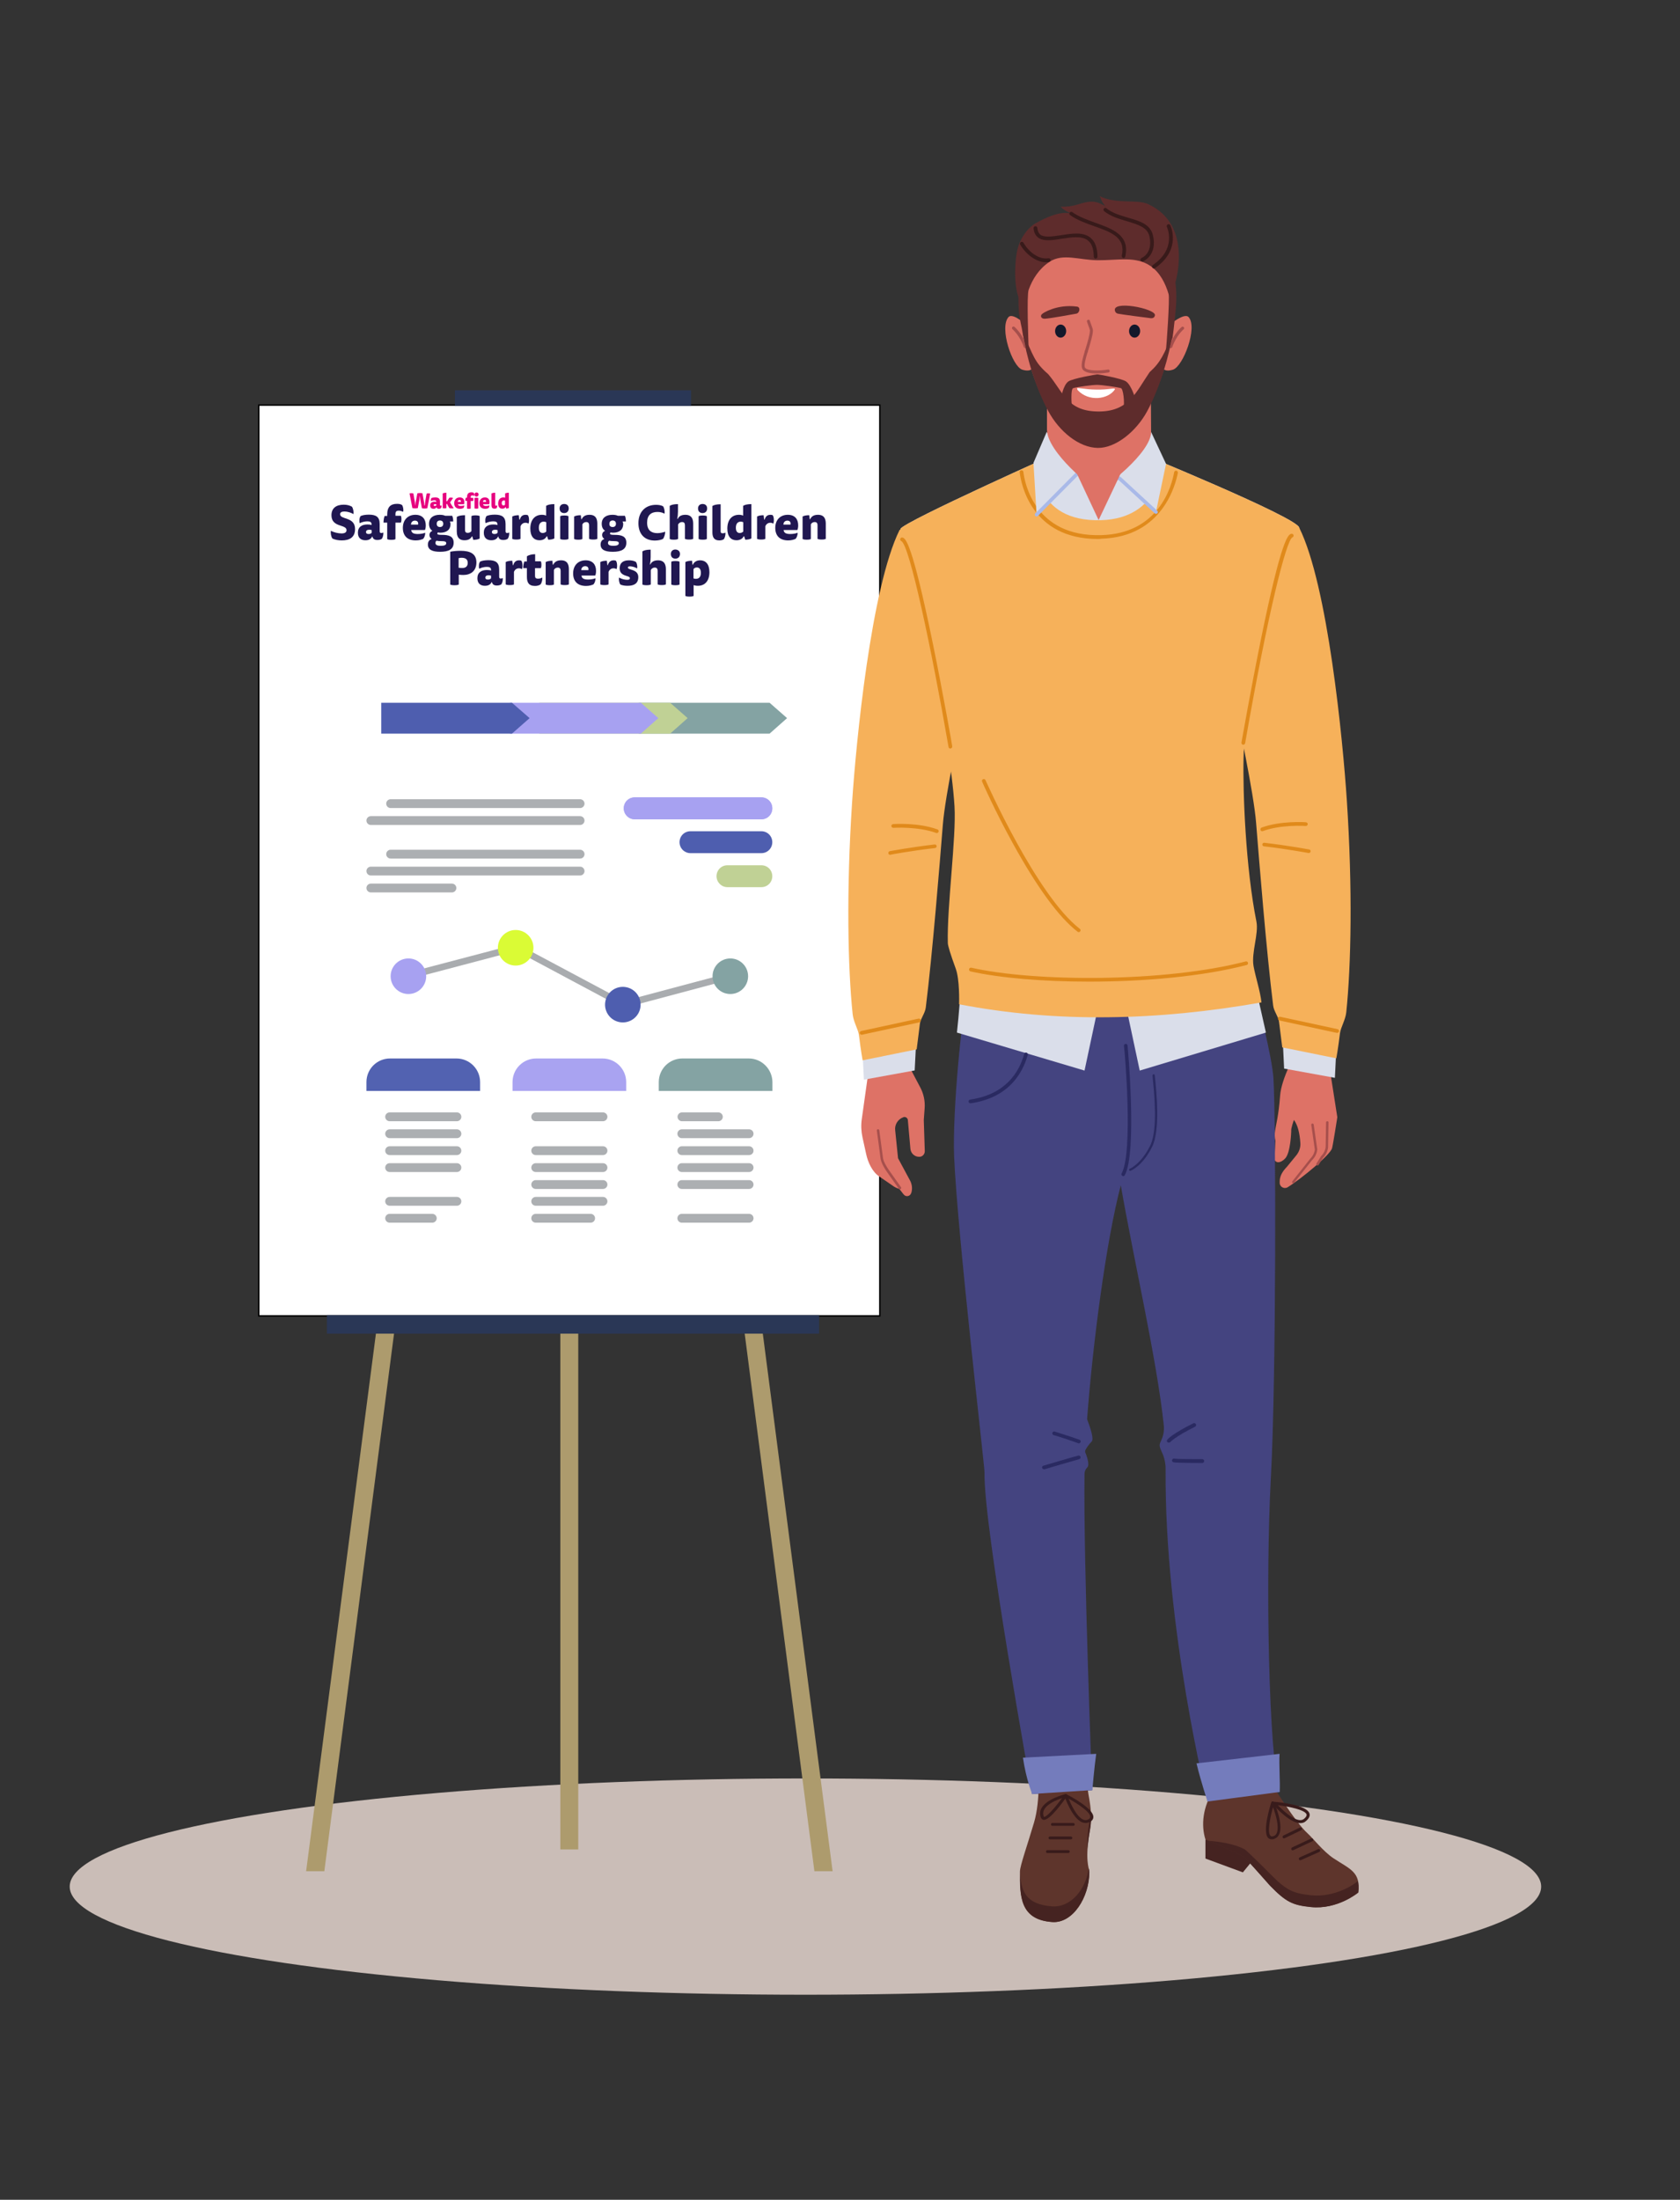 <?xml version="1.0" encoding="utf-8"?>
<!-- Generator: Adobe Illustrator 25.4.0, SVG Export Plug-In . SVG Version: 6.00 Build 0)  -->
<svg version="1.1" id="Layer_1" xmlns="http://www.w3.org/2000/svg" xmlns:xlink="http://www.w3.org/1999/xlink" x="0px" y="0px"
	 viewBox="0 0 1181 1546" style="enable-background:new 0 0 1181 1546;" xml:space="preserve">
<rect x="0" y="0" width="1181" height="1546" fill="#333333" stroke="none"/>
<style type="text/css">
	.st0{opacity:0.74;fill:#FFEEE6;}
	.st1{fill:#FFFFFF;stroke:#000000;stroke-miterlimit:10;}
	.st2{fill:#84A3A3;}
	.st3{fill:#C0D195;}
	.st4{fill:#A7A1F1;}
	.st5{fill:#4E5EAF;}
	.st6{opacity:0.37;fill:#171E26;}
	.st7{fill:#DAFB35;}
	.st8{opacity:0.97;fill:#4E5EAF;}
	.st9{opacity:0.37;}
	.st10{opacity:0.97;fill:#171E26;}
	.st11{opacity:0.97;fill:#A7A1F1;}
	.st12{fill:#E6007E;}
	.st13{fill:#201751;}
	.st14{fill:#AD9B6D;}
	.st15{fill:#2A3756;}
	.st16{fill:#DE7266;}
	.st17{fill:#A64F4C;}
	.st18{fill:#444480;}
	.st19{fill:#452321;}
	.st20{fill:#5E352C;}
	.st21{fill:#747CBC;}
	.st22{fill:#DADEEA;}
	.st23{fill:#F6B15A;}
	.st24{fill:#E08A1B;}
	.st25{fill:#A9B9E8;}
	.st26{fill:#381B1B;}
	.st27{fill:#5E2C2C;}
	.st28{fill:#FFFFFF;}
	.st29{fill:#13182B;}
	.st30{fill:#381A1A;}
	.st31{fill:#2A2A61;}
</style>
<ellipse class="st0" cx="566.2" cy="1325.9" rx="517.2" ry="76"/>
<g>
	<g>
		<rect x="181.9" y="284.7" class="st1" width="436.6" height="640.1"/>
		<g>
			<g>
				<polygon class="st2" points="541,515.6 449,515.6 449,493.9 541,493.9 553.3,504.7 				"/>
				<polygon class="st3" points="471.1,515.6 379.1,515.6 379.1,493.9 471.1,493.9 483.4,504.7 				"/>
				<polygon class="st4" points="450.5,515.6 358.5,515.6 358.5,493.9 450.5,493.9 462.8,504.7 				"/>
				<polygon class="st5" points="359.9,515.6 268,515.6 268,493.9 359.9,493.9 372.3,504.7 				"/>
			</g>
			<g>
				<polygon class="st6" points="438.1,708.5 362.9,668.3 287.5,688.2 286.3,683.7 363.5,663.4 438.7,703.5 513,683.7 514.2,688.2 
									"/>
				<circle class="st4" cx="287.1" cy="686.1" r="12.5"/>
				<circle class="st7" cx="362.5" cy="666.1" r="12.5"/>
				
					<ellipse transform="matrix(0.16 -0.987 0.987 0.16 -329.265 1025.378)" class="st5" cx="438" cy="706.2" rx="12.5" ry="12.5"/>
				<circle class="st2" cx="513.4" cy="686.1" r="12.5"/>
			</g>
			<g>
				<g>
					<path class="st8" d="M320.9,743.9h-46.7c-9.2,0-16.6,7.4-16.6,16.6v6.2h79.9v-6.2C337.5,751.4,330.1,743.9,320.9,743.9z"/>
					<g class="st9">
						<path class="st10" d="M321.2,788h-47.3c-1.7,0-3.1-1.4-3.1-3.1l0,0c0-1.7,1.4-3.1,3.1-3.1h47.3c1.7,0,3.1,1.4,3.1,3.1l0,0
							C324.3,786.6,322.9,788,321.2,788z"/>
						<path class="st10" d="M321.2,799.9h-47.3c-1.7,0-3.1-1.4-3.1-3.1l0,0c0-1.7,1.4-3.1,3.1-3.1h47.3c1.7,0,3.1,1.4,3.1,3.1l0,0
							C324.3,798.5,322.9,799.9,321.2,799.9z"/>
						<path class="st10" d="M321.2,811.8h-47.3c-1.7,0-3.1-1.4-3.1-3.1l0,0c0-1.7,1.4-3.1,3.1-3.1h47.3c1.7,0,3.1,1.4,3.1,3.1l0,0
							C324.3,810.4,322.9,811.8,321.2,811.8z"/>
						<path class="st10" d="M321.2,823.7h-47.3c-1.7,0-3.1-1.4-3.1-3.1l0,0c0-1.7,1.4-3.1,3.1-3.1h47.3c1.7,0,3.1,1.4,3.1,3.1l0,0
							C324.3,822.3,322.9,823.7,321.2,823.7z"/>
						<path class="st10" d="M321.2,847.4h-47.3c-1.7,0-3.1-1.4-3.1-3.1l0,0c0-1.7,1.4-3.1,3.1-3.1h47.3c1.7,0,3.1,1.4,3.1,3.1l0,0
							C324.3,846,322.9,847.4,321.2,847.4z"/>
						<path class="st10" d="M303.9,859.3h-30c-1.7,0-3.1-1.4-3.1-3.1l0,0c0-1.7,1.4-3.1,3.1-3.1h30c1.7,0,3.1,1.4,3.1,3.1l0,0
							C307,857.9,305.6,859.3,303.9,859.3z"/>
					</g>
				</g>
				<g>
					<path class="st11" d="M423.6,743.9h-46.7c-9.2,0-16.6,7.4-16.6,16.6v6.2h79.9v-6.2C440.2,751.4,432.8,743.9,423.6,743.9z"/>
					<g class="st9">
						<path class="st10" d="M423.9,788h-47.3c-1.7,0-3.1-1.4-3.1-3.1l0,0c0-1.7,1.4-3.1,3.1-3.1h47.3c1.7,0,3.1,1.4,3.1,3.1l0,0
							C427,786.6,425.6,788,423.9,788z"/>
						<path class="st10" d="M423.9,811.8h-47.3c-1.7,0-3.1-1.4-3.1-3.1l0,0c0-1.7,1.4-3.1,3.1-3.1h47.3c1.7,0,3.1,1.4,3.1,3.1l0,0
							C427,810.4,425.6,811.8,423.9,811.8z"/>
						<path class="st10" d="M423.9,823.7h-47.3c-1.7,0-3.1-1.4-3.1-3.1l0,0c0-1.7,1.4-3.1,3.1-3.1h47.3c1.7,0,3.1,1.4,3.1,3.1l0,0
							C427,822.3,425.6,823.7,423.9,823.7z"/>
						<path class="st10" d="M423.9,835.6h-47.3c-1.7,0-3.1-1.4-3.1-3.1l0,0c0-1.7,1.4-3.1,3.1-3.1h47.3c1.7,0,3.1,1.4,3.1,3.1l0,0
							C427,834.2,425.6,835.6,423.9,835.6z"/>
						<path class="st10" d="M423.9,847.4h-47.3c-1.7,0-3.1-1.4-3.1-3.1l0,0c0-1.7,1.4-3.1,3.1-3.1h47.3c1.7,0,3.1,1.4,3.1,3.1l0,0
							C427,846,425.6,847.4,423.9,847.4z"/>
						<path class="st10" d="M415.2,859.3h-38.6c-1.7,0-3.1-1.4-3.1-3.1l0,0c0-1.7,1.4-3.1,3.1-3.1h38.6c1.7,0,3.1,1.4,3.1,3.1l0,0
							C418.3,857.9,417,859.3,415.2,859.3z"/>
					</g>
				</g>
				<g>
					<path class="st2" d="M526.4,743.9h-46.7c-9.2,0-16.6,7.4-16.6,16.6v6.2h79.9v-6.2C542.9,751.4,535.5,743.9,526.4,743.9z"/>
					<g class="st9">
						<path class="st10" d="M505,788h-25.6c-1.7,0-3.1-1.4-3.1-3.1l0,0c0-1.7,1.4-3.1,3.1-3.1H505c1.7,0,3.1,1.4,3.1,3.1l0,0
							C508.1,786.6,506.7,788,505,788z"/>
						<path class="st10" d="M526.6,799.9h-47.3c-1.7,0-3.1-1.4-3.1-3.1l0,0c0-1.7,1.4-3.1,3.1-3.1h47.3c1.7,0,3.1,1.4,3.1,3.1l0,0
							C529.7,798.5,528.3,799.9,526.6,799.9z"/>
						<path class="st10" d="M526.6,811.8h-47.3c-1.7,0-3.1-1.4-3.1-3.1l0,0c0-1.7,1.4-3.1,3.1-3.1h47.3c1.7,0,3.1,1.4,3.1,3.1l0,0
							C529.7,810.4,528.3,811.8,526.6,811.8z"/>
						<path class="st10" d="M526.6,823.7h-47.3c-1.7,0-3.1-1.4-3.1-3.1l0,0c0-1.7,1.4-3.1,3.1-3.1h47.3c1.7,0,3.1,1.4,3.1,3.1l0,0
							C529.7,822.3,528.3,823.7,526.6,823.7z"/>
						<path class="st10" d="M526.6,835.6h-47.3c-1.7,0-3.1-1.4-3.1-3.1l0,0c0-1.7,1.4-3.1,3.1-3.1h47.3c1.7,0,3.1,1.4,3.1,3.1l0,0
							C529.7,834.2,528.3,835.6,526.6,835.6z"/>
						<path class="st10" d="M526.6,859.3h-47.3c-1.7,0-3.1-1.4-3.1-3.1l0,0c0-1.7,1.4-3.1,3.1-3.1h47.3c1.7,0,3.1,1.4,3.1,3.1l0,0
							C529.7,857.9,528.3,859.3,526.6,859.3z"/>
					</g>
				</g>
			</g>
			<g>
				<g>
					<path class="st4" d="M446.2,575.8h89c4.3,0,7.7-3.4,7.7-7.7l0,0c0-4.3-3.4-7.7-7.7-7.7h-89c-4.3,0-7.7,3.4-7.7,7.7l0,0
						C438.5,572.3,441.9,575.8,446.2,575.8z"/>
					<path class="st4" d="M446.2,575.8h89c4.3,0,7.7-3.4,7.7-7.7l0,0c0-4.3-3.4-7.7-7.7-7.7h-89c-4.3,0-7.7,3.4-7.7,7.7l0,0
						C438.5,572.3,441.9,575.8,446.2,575.8z"/>
					<path class="st5" d="M485.4,599.6h49.8c4.3,0,7.7-3.4,7.7-7.7l0,0c0-4.3-3.4-7.7-7.7-7.7h-49.8c-4.3,0-7.7,3.4-7.7,7.7l0,0
						C477.7,596.2,481.2,599.6,485.4,599.6z"/>
					<path class="st3" d="M511.4,623.5h23.8c4.3,0,7.7-3.4,7.7-7.7l0,0c0-4.3-3.4-7.7-7.7-7.7h-23.8c-4.3,0-7.7,3.4-7.7,7.7l0,0
						C503.7,620,507.1,623.5,511.4,623.5z"/>
				</g>
				<g class="st9">
					<path class="st10" d="M407.8,567.9H274.6c-1.7,0-3.1-1.4-3.1-3.1l0,0c0-1.7,1.4-3.1,3.1-3.1h133.2c1.7,0,3.1,1.4,3.1,3.1l0,0
						C410.9,566.5,409.5,567.9,407.8,567.9z"/>
					<path class="st10" d="M407.8,579.8H260.7c-1.7,0-3.1-1.4-3.1-3.1l0,0c0-1.7,1.4-3.1,3.1-3.1h147.1c1.7,0,3.1,1.4,3.1,3.1l0,0
						C410.9,578.4,409.5,579.8,407.8,579.8z"/>
					<path class="st10" d="M407.8,603.4H274.6c-1.7,0-3.1-1.4-3.1-3.1l0,0c0-1.7,1.4-3.1,3.1-3.1h133.2c1.7,0,3.1,1.4,3.1,3.1l0,0
						C410.9,602,409.5,603.4,407.8,603.4z"/>
					<path class="st10" d="M407.8,615.3H260.7c-1.7,0-3.1-1.4-3.1-3.1l0,0c0-1.7,1.4-3.1,3.1-3.1h147.1c1.7,0,3.1,1.4,3.1,3.1l0,0
						C410.9,613.9,409.5,615.3,407.8,615.3z"/>
					<path class="st10" d="M317.7,627.2h-57c-1.7,0-3.1-1.4-3.1-3.1l0,0c0-1.7,1.4-3.1,3.1-3.1h57c1.7,0,3.1,1.4,3.1,3.1l0,0
						C320.8,625.8,319.4,627.2,317.7,627.2z"/>
				</g>
			</g>
			<g>
				<g>
					<g>
						<g>
							<g>
								<path class="st12" d="M298.6,355.4c0.1-1.1,0.2-2,0.3-2.7l1-5.8c0.3-0.1,0.7-0.2,1.3-0.2c0.6,0,1,0.1,1.2,0.2l-2,10.3
									c-0.4,0.1-1.1,0.2-1.9,0.2c-0.8,0-1.5-0.1-1.9-0.2l-1.1-5.9c-0.1-0.7-0.2-1.7-0.3-2.7h-0.1c-0.1,0.9-0.2,2.1-0.3,2.7
									l-1.1,5.8c-0.4,0.1-1.1,0.2-1.9,0.2c-0.8,0-1.5-0.1-1.9-0.2l-2-10.3c0.2-0.1,0.6-0.2,1.3-0.2c0.7,0,1.1,0.1,1.4,0.2l1,5.7
									c0.1,0.7,0.2,1.7,0.3,2.7h0.1c0.1-1,0.1-2,0.3-2.7l1.1-5.8c0.4-0.1,1-0.2,1.8-0.2s1.5,0.1,1.8,0.2l1,5.7
									c0.1,0.8,0.3,1.7,0.3,2.8H298.6z"/>
								<path class="st12" d="M306.8,356.5c-0.3,0.6-0.9,1.1-2,1.1c-1.3,0-2.4-0.6-2.4-2.4c0-1.8,1.3-2.6,3-2.6c0.5,0,0.9,0,1.3,0.2
									v-0.2c0-0.7-0.5-1-1.3-1c-0.8,0-1.7,0.2-2.4,0.6c-0.2-0.6-0.1-1.7,0.3-2.2c0.5-0.2,1.5-0.4,2.6-0.4c2.3,0,3.4,0.7,3.4,3v2.3
									c0,0.4,0.2,0.5,0.5,0.5c0.2,0,0.4-0.1,0.6-0.2c0.1,0.7-0.1,1.6-0.5,2c-0.3,0.2-0.8,0.4-1.4,0.4c-0.9,0-1.4-0.4-1.6-1.1
									H306.8z M306.7,354.4c-0.2-0.1-0.5-0.1-0.8-0.1c-0.7,0-1,0.2-1,0.7c0,0.5,0.3,0.6,0.8,0.6c0.4,0,0.7-0.1,1-0.4V354.4z"/>
								<path class="st12" d="M313.8,352.3h0.5l1.5-2.4c0.2-0.1,0.7-0.2,1.1-0.2c0.7,0,1.3,0.1,1.6,0.3l-2.1,3.1
									c0.7,1.3,1.5,2.7,2.5,4c-0.2,0.2-0.8,0.2-1.4,0.2c-0.7,0-1.4-0.1-1.6-0.2c-0.6-0.9-1.1-1.8-1.6-2.9h-0.5v2.9
									c-0.2,0.1-0.6,0.2-1.3,0.2c-0.7,0-1.1-0.1-1.3-0.2v-10.3c0.6-0.3,1.4-0.5,2.6-0.5V352.3z"/>
								<path class="st12" d="M321.9,354.4c0.1,0.8,0.7,1.2,2.1,1.2c1,0,1.8-0.2,2.3-0.4c0.1,0.6-0.2,1.5-0.6,1.9
									c-0.5,0.2-1.3,0.5-2.3,0.5c-2.7,0-4.1-1.5-4.1-3.9c0-2.5,1.5-4.1,3.9-4.1c2.2,0,3.2,1.3,3.2,3.3c0,0.6-0.1,1.1-0.2,1.5
									H321.9z M324,352.7c0.1-0.7-0.1-1.3-1-1.3c-0.7,0-1.2,0.5-1.2,1.3H324z"/>
								<path class="st12" d="M339.6,354.4c0.1,0.8,0.7,1.2,2.1,1.2c1,0,1.8-0.2,2.3-0.4c0.1,0.6-0.2,1.5-0.6,1.9
									c-0.5,0.2-1.3,0.5-2.3,0.5c-2.7,0-4.1-1.5-4.1-3.9c0-2.5,1.5-4.1,3.9-4.1c2.2,0,3.2,1.3,3.2,3.3c0,0.6-0.1,1.1-0.2,1.5
									H339.6z M341.7,352.7c0.1-0.7-0.1-1.3-1-1.3c-0.7,0-1.2,0.5-1.2,1.3H341.7z"/>
								<path class="st12" d="M349,357.2c-0.4,0.2-0.8,0.3-1.4,0.3c-1.7,0-2.1-1.1-2.1-2.5v-8.2c0.6-0.3,1.4-0.5,2.6-0.5v8.4
									c0,0.5,0.2,0.7,0.6,0.7c0.3,0,0.6-0.1,0.8-0.2C349.6,355.8,349.4,356.8,349,357.2z"/>
								<path class="st12" d="M355.1,346.8c0.6-0.3,1.4-0.5,2.6-0.5V357c-0.5,0.3-1.2,0.4-1.9,0.4l-0.3-1.1h-0.1
									c-0.3,0.7-1,1.2-2.3,1.2c-1.7,0-2.9-1.1-2.9-3.6c0-2.7,1.4-4.3,3.6-4.3c0.5,0,1,0.1,1.3,0.2V346.8z M355.1,351.9
									c-0.2-0.1-0.5-0.2-0.8-0.2c-1.1,0-1.6,0.8-1.6,1.9c0,1.1,0.5,1.6,1.2,1.6c0.5,0,0.8-0.2,1.1-0.4V351.9z"/>
							</g>
							<g>
								<path class="st12" d="M332.6,349.9c0.1,0.2,0.2,0.5,0.2,1.1c0,0.6-0.1,0.9-0.2,1.1h-1.7v5.3c-0.2,0.1-0.6,0.2-1.3,0.2
									c-0.7,0-1.1-0.1-1.3-0.2V352h-1.2c0-0.7,0.1-1.6,0.4-2.2h0.8v-0.4c0-2.5,1.2-3.4,3.1-3.4c0.7,0,1.1,0.1,1.6,0.3
									c0.4,0.5,0.5,1.6,0.4,2.2c-0.5-0.2-0.9-0.3-1.4-0.3c-0.8,0-1.1,0.3-1.1,1.1v0.6H332.6z"/>
								<path class="st12" d="M336.4,347.5c0,0.9-0.6,1.5-1.4,1.5c-0.9,0-1.4-0.5-1.4-1.5c0-0.9,0.6-1.4,1.4-1.4
									C335.8,346.1,336.4,346.6,336.4,347.5z M333.6,350c0.2-0.1,0.6-0.2,1.3-0.2c0.7,0,1.1,0.1,1.3,0.2v7.3
									c-0.2,0.1-0.6,0.2-1.3,0.2c-0.7,0-1.1-0.1-1.3-0.2V350z"/>
							</g>
						</g>
					</g>
				</g>
				<g>
					<path class="st13" d="M240.1,374.9c2.5,0,3.5-0.9,3.5-2.3c0-4.3-10.6-1.7-10.6-10.5c0-4.9,3.3-7.4,8.6-7.4
						c2.4,0,4.2,0.5,5.8,1.4c0.9,1.3,1.3,3.6,1.1,5.2c-1.8-1-4-1.8-6.4-1.8c-2.1,0-3,0.7-3,1.9c0,4,10.5,1.6,10.5,10.4
						c0,6-4.1,8-9.3,8c-2.3,0-4.7-0.4-6.6-1.3c-1-1.4-1.4-3.9-1.1-5.5C234.4,374.1,237.7,374.9,240.1,374.9z"/>
					<path class="st13" d="M261.5,377.3c-0.7,1.4-2.1,2.4-4.6,2.4c-2.9,0-5.3-1.4-5.3-5.3c0-4.1,2.8-5.8,6.7-5.8
						c1.1,0,2.1,0.1,2.9,0.4v-0.4c0-1.7-1-2.2-3-2.2c-1.8,0-3.8,0.5-5.3,1.3c-0.5-1.4-0.3-3.8,0.6-5c1.2-0.6,3.3-1,5.8-1
						c5.1,0,7.6,1.6,7.6,6.6v5.1c0,1,0.5,1.2,1.2,1.2c0.4,0,0.9-0.1,1.3-0.4c0.3,1.5-0.3,3.6-1,4.5c-0.8,0.5-1.8,0.8-3.1,0.8
						c-2.1,0-3.1-0.8-3.5-2.4H261.5z M261.4,372.6c-0.6-0.2-1.1-0.3-1.8-0.3c-1.5,0-2.3,0.6-2.3,1.6s0.7,1.4,1.8,1.4
						c0.9,0,1.7-0.2,2.2-0.9V372.6z"/>
					<path class="st13" d="M281.8,362.5c0.2,0.4,0.4,1.1,0.4,2.4c0,1.3-0.2,2-0.4,2.4H278v11.6c-0.5,0.3-1.3,0.5-2.9,0.5
						c-1.5,0-2.4-0.2-2.9-0.5v-11.6h-2.6c0-1.6,0.3-3.5,0.8-4.7h1.8v-1c0-5.6,2.7-7.5,6.9-7.5c1.5,0,2.5,0.2,3.5,0.8
						c0.8,1.1,1.2,3.4,0.8,4.8c-1.1-0.5-2-0.8-3-0.8c-1.7,0-2.4,0.6-2.4,2.3v1.3H281.8z"/>
					<path class="st13" d="M289.1,372.6c0.2,1.9,1.6,2.7,4.6,2.7c2.2,0,4.1-0.4,5.2-0.9c0.1,1.4-0.5,3.3-1.4,4.3
						c-1.1,0.5-2.8,1.1-5.2,1.1c-6,0-9.1-3.3-9.1-8.8c0-5.6,3.5-9.2,8.8-9.2c4.9,0,7.3,3,7.3,7.4c0,1.4-0.2,2.6-0.6,3.3H289.1z
						 M293.9,368.7c0.3-1.5-0.3-2.8-2.2-2.8c-1.6,0-2.7,1-2.8,2.8H293.9z"/>
					<path class="st13" d="M307.8,374.2c-0.2,0.2-0.4,0.6-0.4,0.8c0,0.7,0.9,0.9,3.2,0.9c4.8,0,8.3,0.9,8.3,5.5
						c0,4.7-3.6,6.4-9.5,6.4c-5.4,0-8.6-1.4-8.6-5.1c0-2.1,1.1-3.4,2.5-3.8v-0.3c-0.9-0.5-1.4-1.5-1.4-2.6c0-1.5,0.9-2.5,2-2.9V373
						c-1.5-1-2.3-2.6-2.3-4.9c0-4.2,3.1-6.3,7.5-6.3c1.5,0,2.8,0.2,3.9,0.7h4.9c0.5,1.1,0.7,2.6,0.7,4h-2.3v0.2
						c0.1,0.2,0.4,0.9,0.4,1.6c0,3.8-2.5,6.1-7.3,6.1C308.8,374.3,308.3,374.3,307.8,374.2z M306.1,381.6c0,1.6,1.7,2,3.8,2
						c2.5,0,3.8-0.6,3.8-1.8c0-1.1-0.8-1.5-3.8-1.5c-1.2,0-2.3-0.1-3-0.3C306.3,380.4,306.1,381,306.1,381.6z M309.3,370.4
						c1.5,0,2.3-0.9,2.3-2.3c0-1.4-0.8-2.3-2.3-2.3c-1.5,0-2.3,0.9-2.3,2.3C307,369.5,307.8,370.4,309.3,370.4z"/>
					<path class="st13" d="M331.7,377c-0.8,1.6-2.3,2.7-5.2,2.7c-2.5,0-5.4-0.9-5.4-6.3v-10.1c1.2-0.8,3.1-1.2,5.8-1.2v10.3
						c0,1.4,0.5,2.1,1.9,2.1c1.2,0,2-0.5,2.6-1.2v-10.6c0.5-0.3,1.3-0.5,2.9-0.5c1.5,0,2.4,0.2,2.9,0.5v15.8
						c-1.1,0.6-2.7,0.9-4.5,0.9L332,377H331.7z"/>
					<path class="st13" d="M350,377.3c-0.7,1.4-2.1,2.4-4.6,2.4c-2.9,0-5.3-1.4-5.3-5.3c0-4.1,2.8-5.8,6.7-5.8
						c1.1,0,2.1,0.1,2.9,0.4v-0.4c0-1.7-1-2.2-3-2.2c-1.8,0-3.8,0.5-5.3,1.3c-0.5-1.4-0.3-3.8,0.6-5c1.2-0.6,3.3-1,5.8-1
						c5.1,0,7.6,1.6,7.6,6.6v5.1c0,1,0.5,1.2,1.2,1.2c0.4,0,0.9-0.1,1.3-0.4c0.3,1.5-0.3,3.6-1,4.5c-0.8,0.5-1.8,0.8-3.1,0.8
						c-2.1,0-3.1-0.8-3.5-2.4H350z M349.9,372.6c-0.6-0.2-1.1-0.3-1.8-0.3c-1.5,0-2.3,0.6-2.3,1.6s0.7,1.4,1.8,1.4
						c0.9,0,1.7-0.2,2.2-0.9V372.6z"/>
					<path class="st13" d="M369.5,361.8c0.7,0,1.2,0.1,1.6,0.3c0.6,0.9,0.8,2,0.8,3.6c0,1.1-0.2,1.8-0.4,2.3
						c-0.5-0.3-1.1-0.6-2.1-0.6c-1.7,0-2.9,1-3.5,2.5v8.8c-0.5,0.3-1.3,0.5-2.9,0.5s-2.4-0.2-2.9-0.5V363c1.1-0.6,2.6-0.9,4.6-0.9
						l0.4,3.1h0.3C365.9,363.5,366.8,361.8,369.5,361.8z"/>
					<path class="st13" d="M383.9,355.5c1.3-0.8,3.1-1.2,5.8-1.2v24.1c-1,0.6-2.6,0.9-4.3,0.9l-0.8-2.4h-0.3
						c-0.7,1.5-2.3,2.8-5.1,2.8c-3.8,0-6.4-2.6-6.4-8.2c0-6.2,3.2-9.7,8.2-9.7c1.1,0,2.2,0.2,2.9,0.6V355.5z M384,367
						c-0.5-0.2-1.1-0.4-1.7-0.4c-2.4,0-3.5,1.7-3.5,4.3c0,2.5,1,3.7,2.7,3.7c1.2,0,1.9-0.5,2.5-1V367z"/>
					<path class="st13" d="M399.8,357.3c0,2.1-1.3,3.3-3.2,3.3c-2,0-3.2-1.2-3.2-3.3c0-1.9,1.3-3.1,3.2-3.1
						C398.6,354.2,399.8,355.4,399.8,357.3z M393.8,362.8c0.5-0.3,1.3-0.5,2.9-0.5s2.4,0.2,2.9,0.5v16c-0.5,0.3-1.3,0.5-2.9,0.5
						s-2.4-0.2-2.9-0.5V362.8z"/>
					<path class="st13" d="M409.4,378.8c-0.5,0.3-1.3,0.5-2.9,0.5c-1.5,0-2.4-0.2-2.9-0.5V363c1.1-0.6,2.6-0.9,4.7-0.9l0.3,2.8h0.3
						c0.9-1.9,2.5-3.1,5.5-3.1c2.5,0,5.5,0.8,5.5,6.3v10.6c-0.5,0.3-1.3,0.5-2.9,0.5c-1.5,0-2.4-0.2-2.9-0.5v-9.6
						c0-1.4-0.6-2.2-2-2.2c-1.3,0-2.2,0.7-2.7,1.6V378.8z"/>
					<path class="st13" d="M429.2,374.2c-0.2,0.2-0.4,0.6-0.4,0.8c0,0.7,0.9,0.9,3.2,0.9c4.8,0,8.3,0.9,8.3,5.5
						c0,4.7-3.6,6.4-9.5,6.4c-5.4,0-8.6-1.4-8.6-5.1c0-2.1,1.1-3.4,2.5-3.8v-0.3c-0.9-0.5-1.4-1.5-1.4-2.6c0-1.5,0.9-2.5,2-2.9V373
						c-1.5-1-2.3-2.6-2.3-4.9c0-4.2,3.1-6.3,7.5-6.3c1.5,0,2.8,0.2,3.9,0.7h4.9c0.5,1.1,0.7,2.6,0.7,4h-2.3v0.2
						c0.1,0.2,0.4,0.9,0.4,1.6c0,3.8-2.5,6.1-7.3,6.1C430.2,374.3,429.6,374.3,429.2,374.2z M427.4,381.6c0,1.6,1.7,2,3.8,2
						c2.5,0,3.8-0.6,3.8-1.8c0-1.1-0.8-1.5-3.8-1.5c-1.2,0-2.3-0.1-3-0.3C427.7,380.4,427.4,381,427.4,381.6z M430.7,370.4
						c1.5,0,2.3-0.9,2.3-2.3c0-1.4-0.8-2.3-2.3-2.3c-1.5,0-2.3,0.9-2.3,2.3C428.3,369.5,429.1,370.4,430.7,370.4z"/>
					<path class="st13" d="M462.2,359.8c-4.4,0-7.3,2.2-7.3,7.5c0,5.4,3,7.4,7.2,7.4c2,0,4-0.5,5.5-1c0.1,1.4-0.6,3.9-1.6,5.1
						c-1.4,0.7-3.6,1.1-5.7,1.1c-7.2,0-11.5-4.6-11.5-12.2c0-8.1,5-12.9,12.4-12.9c1.9,0,3.6,0.3,4.9,1c0.9,1.2,1.3,3.5,1.1,5.2
						C465.5,360.2,464.1,359.8,462.2,359.8z"/>
					<path class="st13" d="M476.6,378.8c-0.5,0.3-1.3,0.5-2.9,0.5s-2.4-0.2-2.9-0.5v-23.3c1.3-0.8,3.1-1.2,5.8-1.2v5.2
						c0,1.9-0.2,3.8-0.5,5.2h0.3c0.8-1.8,2.5-2.9,5.4-2.9c2.5,0,5.5,0.9,5.5,6.3v10.6c-0.5,0.3-1.3,0.5-2.9,0.5
						c-1.5,0-2.4-0.2-2.9-0.5v-9.5c0-1.4-0.5-2.3-2-2.3c-1.4,0-2.3,0.8-2.8,1.7V378.8z"/>
					<path class="st13" d="M497.1,357.3c0,2.1-1.3,3.3-3.2,3.3c-2,0-3.2-1.2-3.2-3.3c0-1.9,1.3-3.1,3.2-3.1
						C495.9,354.2,497.1,355.4,497.1,357.3z M491.1,362.8c0.5-0.3,1.3-0.5,2.9-0.5s2.4,0.2,2.9,0.5v16c-0.5,0.3-1.3,0.5-2.9,0.5
						s-2.4-0.2-2.9-0.5V362.8z"/>
					<path class="st13" d="M508.8,379c-0.8,0.5-1.8,0.8-3.2,0.8c-3.8,0-4.8-2.5-4.8-5.7v-18.5c1.3-0.8,3.1-1.2,5.8-1.2v18.9
						c0,1.2,0.4,1.5,1.4,1.5c0.7,0,1.3-0.1,1.9-0.5C510.2,375.7,509.6,378,508.8,379z"/>
					<path class="st13" d="M522.4,355.5c1.3-0.8,3.1-1.2,5.8-1.2v24.1c-1,0.6-2.6,0.9-4.3,0.9l-0.8-2.4h-0.3
						c-0.7,1.5-2.3,2.8-5.1,2.8c-3.8,0-6.4-2.6-6.4-8.2c0-6.2,3.2-9.7,8.2-9.7c1.1,0,2.2,0.2,2.9,0.6V355.5z M522.5,367
						c-0.5-0.2-1.1-0.4-1.7-0.4c-2.4,0-3.5,1.7-3.5,4.3c0,2.5,1,3.7,2.7,3.7c1.2,0,1.9-0.5,2.5-1V367z"/>
					<path class="st13" d="M541.6,361.8c0.7,0,1.2,0.1,1.6,0.3c0.6,0.9,0.8,2,0.8,3.6c0,1.1-0.2,1.8-0.4,2.3
						c-0.5-0.3-1.1-0.6-2.1-0.6c-1.7,0-2.9,1-3.5,2.5v8.8c-0.5,0.3-1.3,0.5-2.9,0.5c-1.5,0-2.4-0.2-2.9-0.5V363
						c1.1-0.6,2.6-0.9,4.6-0.9l0.4,3.1h0.3C538,363.5,539,361.8,541.6,361.8z"/>
					<path class="st13" d="M550.9,372.6c0.2,1.9,1.6,2.7,4.6,2.7c2.2,0,4.1-0.4,5.2-0.9c0.1,1.4-0.5,3.3-1.4,4.3
						c-1.1,0.5-2.8,1.1-5.2,1.1c-6,0-9.1-3.3-9.1-8.8c0-5.6,3.5-9.2,8.8-9.2c4.9,0,7.3,3,7.3,7.4c0,1.4-0.2,2.6-0.6,3.3H550.9z
						 M555.7,368.7c0.3-1.5-0.3-2.8-2.2-2.8c-1.6,0-2.7,1-2.8,2.8H555.7z"/>
					<path class="st13" d="M570,378.8c-0.5,0.3-1.3,0.5-2.9,0.5c-1.5,0-2.4-0.2-2.9-0.5V363c1.1-0.6,2.6-0.9,4.7-0.9l0.3,2.8h0.3
						c0.9-1.9,2.5-3.1,5.5-3.1c2.5,0,5.5,0.8,5.5,6.3v10.6c-0.5,0.3-1.3,0.5-2.9,0.5c-1.5,0-2.4-0.2-2.9-0.5v-9.6
						c0-1.4-0.6-2.2-2-2.2c-1.3,0-2.2,0.7-2.7,1.6V378.8z"/>
					<g>
						<path class="st13" d="M316.4,387.8c1.7-0.4,4.5-0.7,7.4-0.7c6.9,0,11.1,2.2,11.1,8.2c0,6.1-4.2,8.8-9.2,8.8
							c-1,0-2.5-0.1-3.2-0.2v6.9c-0.5,0.3-1.4,0.5-3,0.5c-1.6,0-2.5-0.2-3-0.5V387.8z M322.4,392.3v6.7c0.6,0.1,1.7,0.2,2.5,0.2
							c2.4,0,3.9-1.1,3.9-3.6c0-2.5-1.5-3.6-4.4-3.6C323.6,392,323,392.1,322.4,392.3z"/>
						<path class="st13" d="M345.5,409.3c-0.7,1.4-2.1,2.4-4.6,2.4c-2.9,0-5.3-1.4-5.3-5.3c0-4.1,2.8-5.8,6.7-5.8
							c1.1,0,2.1,0.1,2.9,0.4v-0.4c0-1.7-1-2.2-3-2.2c-1.8,0-3.8,0.5-5.3,1.3c-0.5-1.4-0.3-3.8,0.6-5c1.2-0.6,3.3-1,5.8-1
							c5.1,0,7.6,1.6,7.6,6.6v5.1c0,1,0.5,1.2,1.2,1.2c0.4,0,0.9-0.1,1.3-0.4c0.3,1.5-0.3,3.6-1,4.5c-0.8,0.5-1.8,0.8-3.1,0.8
							c-2.1,0-3.1-0.8-3.5-2.4H345.5z M345.3,404.6c-0.6-0.2-1.1-0.3-1.8-0.3c-1.5,0-2.3,0.6-2.3,1.6c0,1.1,0.7,1.4,1.8,1.4
							c0.9,0,1.7-0.2,2.2-0.9V404.6z"/>
						<path class="st13" d="M364.9,393.8c0.7,0,1.2,0.1,1.6,0.3c0.6,0.9,0.8,2,0.8,3.6c0,1.1-0.2,1.8-0.4,2.3
							c-0.5-0.3-1.1-0.6-2.1-0.6c-1.7,0-2.9,1-3.5,2.5v8.8c-0.5,0.3-1.3,0.5-2.9,0.5s-2.4-0.2-2.9-0.5V395c1.1-0.6,2.6-0.9,4.6-0.9
							l0.4,3.1h0.3C361.3,395.5,362.3,393.8,364.9,393.8z"/>
						<path class="st13" d="M376.1,394.5h4.1c0.2,0.4,0.4,1.1,0.4,2.4c0,1.3-0.2,2-0.4,2.4h-4.1v5.3c0,1.5,0.5,2.1,2.2,2.1
							c0.8,0,1.9-0.2,2.9-0.8c0.2,1.6-0.4,3.8-1.2,4.8c-1,0.7-2.2,1.1-3.9,1.1c-4.6,0-5.7-2.7-5.7-6.4v-6.1h-2.6
							c0-1.6,0.3-3.5,0.8-4.7h1.8V391c1.4-1,3.5-1.5,5.8-1.5V394.5z"/>
						<path class="st13" d="M389.4,410.8c-0.5,0.3-1.3,0.5-2.9,0.5c-1.5,0-2.4-0.2-2.9-0.5V395c1.1-0.6,2.6-0.9,4.7-0.9l0.3,2.8h0.3
							c0.9-1.9,2.5-3.1,5.5-3.1c2.5,0,5.5,0.8,5.5,6.3v10.6c-0.5,0.3-1.3,0.5-2.9,0.5c-1.5,0-2.4-0.2-2.9-0.5v-9.6
							c0-1.4-0.6-2.2-2-2.2c-1.3,0-2.2,0.7-2.7,1.6V410.8z"/>
						<path class="st13" d="M408.8,404.6c0.2,1.9,1.6,2.7,4.6,2.7c2.2,0,4.1-0.4,5.2-0.9c0.1,1.4-0.5,3.3-1.4,4.3
							c-1.1,0.5-2.8,1.1-5.2,1.1c-6,0-9.1-3.3-9.1-8.8c0-5.6,3.5-9.2,8.8-9.2c4.9,0,7.3,3,7.3,7.4c0,1.4-0.2,2.6-0.6,3.3H408.8z
							 M413.6,400.7c0.3-1.5-0.3-2.8-2.2-2.8c-1.6,0-2.7,1-2.8,2.8H413.6z"/>
						<path class="st13" d="M431.4,393.8c0.7,0,1.2,0.1,1.6,0.3c0.6,0.9,0.8,2,0.8,3.6c0,1.1-0.2,1.8-0.4,2.3
							c-0.5-0.3-1.1-0.6-2.1-0.6c-1.7,0-2.9,1-3.5,2.5v8.8c-0.5,0.3-1.3,0.5-2.9,0.5s-2.4-0.2-2.9-0.5V395c1.1-0.6,2.6-0.9,4.6-0.9
							l0.4,3.1h0.3C427.8,395.5,428.8,393.8,431.4,393.8z"/>
						<path class="st13" d="M440.9,407.5c1.4,0,1.9-0.4,1.9-1.2c0-2.1-7.2-0.8-7.2-6.9c0-3.6,2.2-5.6,6.5-5.6c1.7,0,3.6,0.3,4.9,1.1
							c0.8,1,1.2,3.2,0.9,4.6c-1.5-0.9-3.5-1.5-5-1.5c-1.2,0-1.5,0.4-1.5,0.9c0,1.9,7.3,0.9,7.3,6.7c0,4.5-3,6.1-7.5,6.1
							c-1.7,0-3.6-0.2-5.1-0.9c-0.9-1.2-1.2-3.7-0.9-4.9C436.6,406.8,439,407.5,440.9,407.5z"/>
						<path class="st13" d="M457.4,410.8c-0.5,0.3-1.3,0.5-2.9,0.5c-1.5,0-2.4-0.2-2.9-0.5v-23.3c1.3-0.8,3.1-1.2,5.8-1.2v5.2
							c0,1.9-0.2,3.8-0.5,5.2h0.3c0.8-1.8,2.5-2.9,5.4-2.9c2.5,0,5.5,0.9,5.5,6.3v10.6c-0.5,0.3-1.3,0.5-2.9,0.5
							c-1.5,0-2.4-0.2-2.9-0.5v-9.5c0-1.4-0.5-2.3-2-2.3c-1.4,0-2.3,0.8-2.8,1.7V410.8z"/>
						<path class="st13" d="M478,389.3c0,2.1-1.3,3.3-3.2,3.3c-2,0-3.2-1.2-3.2-3.3c0-1.9,1.3-3.1,3.2-3.1
							C476.7,386.3,478,387.4,478,389.3z M471.9,394.8c0.5-0.3,1.3-0.5,2.9-0.5s2.4,0.2,2.9,0.5v16c-0.5,0.3-1.3,0.5-2.9,0.5
							s-2.4-0.2-2.9-0.5V394.8z"/>
						<path class="st13" d="M487.1,396.9c0.7-1.8,2.4-3.1,5.1-3.1c3.8,0,6.5,2.6,6.5,8.3c0,6.1-3.1,9.6-8.1,9.6
							c-1.2,0-2.3-0.2-3-0.5v7.6c-0.5,0.3-1.3,0.5-2.9,0.5c-1.5,0-2.4-0.2-2.9-0.5V395c1.1-0.6,2.6-0.9,4.7-0.9l0.3,2.8H487.1z
							 M487.5,406.5c0.4,0.2,1.1,0.3,1.7,0.3c2.4,0,3.5-1.6,3.5-4.2c0-2.6-1.1-3.8-2.8-3.8c-1.1,0-1.9,0.5-2.4,1.2V406.5z"/>
					</g>
				</g>
			</g>
		</g>
	</g>
	<g>
		<g>
			<polygon class="st14" points="215.2,1315.1 265.3,929.3 277.8,931.1 228,1315.1 			"/>
			<polygon class="st14" points="572.5,1315.1 522.7,931.1 535.2,929.3 585.3,1315.1 			"/>
			<rect x="393.9" y="930.2" class="st14" width="12.6" height="369.6"/>
		</g>
		<rect x="319.8" y="274.3" class="st15" width="166" height="11"/>
		<rect x="229.8" y="924.3" class="st15" width="346" height="13"/>
	</g>
</g>
<g>
	<g>
		<g>
			<path class="st16" d="M932.8,738.4l-21.5,0.4c0,0-10.6,19.4-11.4,31.1c-1.1,14.8-2.9,20.1-3.6,25.3c-0.3,1.8-0.2,4.7,0.3,6.5
				l-0.7,13.2c0.5,1.9,3.5,3.4,7.5-0.7c3.9-3.9,4.3-19.2,4.3-19.2c-0.3-2,1.9-7.9,1.9-7.9c2.7,3.6,4,9.2,4.5,15.9
				c0.3,3.1-0.7,6.2-2.6,8.7l-6.8,8.3c-2.8,2.9-5,6.1-5.1,10.1l0,1.1c-0.1,2.9,3.1,4.7,5.6,3.2c10.1-6.3,30-22.9,31.2-27.4
				c0.7-2.5,3.7-21.8,3.7-21.8L932.8,738.4z"/>
		</g>
		<g>
			<path class="st17" d="M909.1,831.6c-0.2,0-0.4-0.1-0.5-0.2c-0.4-0.3-0.4-0.8-0.1-1.2l12.6-15.9c1.8-1.8,2.9-4,3.2-6.4l-2.5-17.3
				c-0.1-0.5,0.3-0.9,0.7-1c0.4-0.1,0.9,0.3,1,0.7l2.5,17.4c0,0.1,0,0.1,0,0.2c-0.3,2.8-1.6,5.5-3.7,7.5l-12.5,15.8
				C909.6,831.5,909.4,831.6,909.1,831.6z"/>
		</g>
		<g>
			<path class="st17" d="M926.2,819.1c-0.2,0-0.3,0-0.5-0.1c-0.4-0.3-0.5-0.8-0.3-1.2l3.2-5.1c0-0.1,0.1-0.1,0.1-0.2
				c1.8-1.7,2.9-4,3.2-6.4l0.3-17.3c0-0.5,0.4-0.8,0.9-0.8c0.5,0,0.9,0.4,0.8,0.9l-0.3,17.4c-0.3,2.9-1.6,5.5-3.6,7.5l-3.1,5
				C926.7,818.9,926.5,819.1,926.2,819.1z"/>
		</g>
	</g>
	<g>
		<g>
			<path class="st16" d="M819.5,230.5c0,0,12.7-11.5,16.1-7.6c6.5,7.4-3.9,34.6-11,36.9c-7.1,2.2-7.8-2.2-7.8-2.2L819.5,230.5z"/>
		</g>
		<g>
			<path class="st16" d="M723.7,230.5c0,0-11.4-11.5-14.8-7.6c-6.5,7.4,2.6,34.6,9.7,36.9c7.1,2.2,7.8-2.2,7.8-2.2L723.7,230.5z"/>
		</g>
	</g>
	<g>
		<path class="st17" d="M720.8,244.7c-0.4,0-0.8-0.3-1-0.7c-3.1-8.6-8-12.5-8-12.6c-0.5-0.4-0.5-1-0.2-1.5c0.4-0.5,1-0.5,1.5-0.2
			c0.2,0.2,5.4,4.4,8.7,13.5c0.2,0.5-0.1,1.1-0.6,1.3C721,244.6,720.9,244.7,720.8,244.7z"/>
	</g>
	<g>
		<path class="st17" d="M823,244.7c-0.1,0-0.2,0-0.4-0.1c-0.5-0.2-0.8-0.8-0.6-1.3c3.3-9.2,8.5-13.3,8.7-13.5
			c0.5-0.4,1.1-0.3,1.5,0.2c0.4,0.5,0.3,1.1-0.2,1.5c0,0-5,4-8,12.6C823.8,244.4,823.4,244.7,823,244.7z"/>
	</g>
	<g>
		<path class="st18" d="M682.5,681.4c4.4-20.7,24-81,24-81l150.4,4.4c0,0,36.5,123.7,38.3,153.1c1.8,29.4,2,210.3-1.8,280.3
			c-3.9,72.1-1.6,195.8,6.2,221.2l-50.7,6.7c0,0-30.4-122.3-29.5-233.6c0-4-0.8-8-2.5-11.6c-0.9-2-1.8-4.1-1.7-5.3
			c0-0.8,0.5-2,1.1-3.3c1.6-3.3,2.2-7,1.8-10.7c-4.8-45.9-21.2-116.5-30.2-168.6c-10.4,39.5-19.8,112-23.7,164.4
			c2.1,5.5,5,13.9,3.2,15.7c-2.1,2.1-3.9,5-4.5,6.2c0,0.4,0,0.7-0.1,1.1c0.8,2,3.5,8.9,1.6,10.8c0,0,0,0,0,0c-1.3,1.3-2,2.9-2,4.7
			c-0.9,61.7,5.4,222.3,5.4,222.3l-42.3,2.7c0,0-34.3-188.7-33.4-226c0.1-4.5-19-166.7-21.4-222.5
			C669.6,781.1,675.7,713.5,682.5,681.4z"/>
	</g>
	<g>
		<g>
			<polygon class="st19" points="847.4,1292.9 847.4,1306.2 873.7,1315.9 883.8,1303.6 857.8,1289.4 			"/>
		</g>
		<g>
			<path class="st20" d="M853,1258.3c-7.4,11.5-8.8,24.3-5.6,34.5c0,0,15.8,6,27.2,12.3c1.3,0.7,17.5,19.3,18.2,20
				c11.3,11.6,15.9,13.8,28.7,15.1c18.9,2,33.4-10.2,33.4-10.2c1.6-14.5-5.7-16.2-17.5-24c-7.1-4.7-14.7-14.4-18.3-17.6
				c-8.5-7.6-24.5-33.8-24.5-33.8L853,1258.3z"/>
		</g>
	</g>
	<g>
		<path class="st20" d="M729.9,1243c0,0,1.7,22-3,37.9c-4.7,15.9-9.8,30.2-9.9,34.3c-0.2,17.8,0.1,34,22.6,35.6
			c14.6,1.1,26.1-17.6,26.1-35.1c0-3.2-3.4-8,0.6-30.1c1.3-7.3,0.7-14.8-1.1-24.3c-0.7-3.6-1.8-18.3-1.8-18.3H729.9z"/>
	</g>
	<g>
		<path class="st19" d="M921.5,1332c-12.8-1.4-17.4-3.6-28.7-15.1c-0.7-0.8-16.4-16.4-17.7-17.1c-7.4-4.1-18.7-5.6-25.7-6.1
			c4.7,1.8,16.3,6.6,25.1,11.5c1.3,0.7,17.5,19.3,18.2,20c11.3,11.6,15.9,13.8,28.7,15.1c18.9,2,33.4-10.2,33.4-10.2
			c0.4-3.3,0.2-5.9-0.3-8.1C952.8,1323.8,938.8,1333.8,921.5,1332z"/>
	</g>
	<g>
		<g>
			<path class="st19" d="M766.3,1277.2c-2,11.1-2.1,17.8-1.8,22.2c0.2-3.7,0.8-8.2,1.8-13.9c0.7-4,0.9-8.1,0.5-12.6
				C766.7,1274.4,766.5,1275.8,766.3,1277.2z"/>
		</g>
		<g>
			<path class="st19" d="M739.6,1339.8c-18.9-1.4-22.1-11.1-22.5-24.8c0,0.1,0,0.1,0,0.2c-0.2,17.8,0.1,34,22.6,35.6
				c14.6,1.1,26.1-17.6,26.1-35.1c0-0.7-0.2-1.5-0.4-2.6C763.2,1328.2,752.6,1340.7,739.6,1339.8z"/>
		</g>
	</g>
	<g>
		<path class="st21" d="M899.5,1232.6c-0.5,7.3,0.5,19.7,0.1,26.8l-50.7,6.7c0,0-4.3-12.5-7.8-26.8L899.5,1232.6z"/>
	</g>
	<g>
		<path class="st21" d="M770.6,1232.6c-1.4,10-2.7,25.5-2.7,25.5l-42.3,2.7c0,0-4.2-9.9-6.5-25.5L770.6,1232.6z"/>
	</g>
	<g>
		<path class="st22" d="M889.9,725.7l-88.7,26.7l-19.4-91l-19.4,91l-89.7-26.7c5.7-51.1,6.2-132.6,4.4-163.1
			c-2.9-48.7-32.7-153.5-44.1-190.9c2.7-5.3,114.8-55.4,114.8-55.4l46.7-0.7c0,0,119.5,48.7,118.8,55.4
			c-2.7,58.7-48.9,141.7-50.1,190.9C862.5,599.2,876.1,665.4,889.9,725.7z"/>
	</g>
	<g>
		<path class="st23" d="M886.8,704.5c-73.1,12.9-144.2,14.5-212.6,1.3c0.1-1.9,0.4-17.5-2.3-24.9c-3.8-10.4-5.5-16.1-5.6-18
			c-0.7-25.6,6-74.1,4.7-96.1c-2.9-48.7-26.6-157.7-38-195.1c2.7-5.3,114.8-55.4,114.8-55.4l46.7-0.7c0,0,119.5,48.7,118.8,55.4
			c-18.1,59.4-38,112.6-39.1,161.7c-0.6,24.3,1.5,77.3,9,114.8c1.8,8.7-3.6,21.7-2,31.4C882.6,686.7,885.8,696.1,886.8,704.5z"/>
	</g>
	<g>
		<path class="st22" d="M751.1,315.7l40.5-0.6c0,0,10.9,4.4,25.6,10.6c0,0-1.1,38.7-43.3,39.9c-47.7,1.3-45.4-39.7-45.4-39.7
			C741.6,319.9,751.1,315.7,751.1,315.7z"/>
	</g>
	<g>
		<path class="st24" d="M771.8,378.8c-46.9,0-54-38.9-55-46.8c-0.1-0.7,0.4-1.4,1.1-1.5c0.7-0.1,1.4,0.4,1.5,1.1
			c0.9,7.7,7.9,45.8,54.7,44.5c40.4-1.1,49.5-34.1,51.3-44.2c0.1-0.7,0.8-1.2,1.5-1.1c0.7,0.1,1.2,0.8,1.1,1.5
			c-1.4,7.5-10.4,45.1-53.8,46.3C773.4,378.8,772.6,378.8,771.8,378.8z"/>
	</g>
	<g>
		<polygon class="st22" points="901.6,727.8 902.7,751 938.4,757.5 939.4,737.1 		"/>
	</g>
	<g>
		<path class="st23" d="M913.4,371c20,40.3,30.6,149,33.4,191.6c4.1,62,3,116.2-0.4,148.8c-0.6,5.5-3.8,10.4-4.4,14.6
			c-1.4,11.4-2.6,17.8-2.6,17.8l-38-7.7c0,0-0.9-7-2.3-18.2c-0.4-3.4-3.6-7.1-4.1-11.2c-4.7-37.6-9.8-101.2-12-128.5
			c-1.6-20.7-13-73.8-13-73.8S908.1,364.4,913.4,371z"/>
	</g>
	<g>
		<path class="st22" d="M808.5,302.1c0,0-23.6,36.6-35.3,36.7c-11.6,0.1-37.4-35.2-37.4-35.2l-9.3,21.7l2.2,36.4l28.3-25.8l30.7,2.2
			l24.9,21.8l7.1-33.9L808.5,302.1z"/>
	</g>
	<g>
		<path class="st25" d="M728.7,363c-0.3,0-0.7-0.1-0.9-0.4c-0.5-0.5-0.5-1.3,0-1.8l28.3-28.5c0.3-0.3,0.7-0.4,1.1-0.4l30,3.1
			c0.3,0,0.5,0.1,0.7,0.3l25.6,23.6c0.5,0.5,0.6,1.3,0.1,1.8c-0.5,0.5-1.3,0.6-1.8,0.1l-25.3-23.3l-29-3l-27.8,28
			C729.3,362.9,729,363,728.7,363z"/>
	</g>
	<g>
		<g>
			<path class="st16" d="M809.2,303.5c0.1,14.6-33.2,40.6-37.6,40.4c-3.5-0.1-35.6-26.2-35.6-41.9v-28.5
				c27.8-9.2,69.4-29.9,72.9-19.1L809.2,303.5z"/>
		</g>
	</g>
	<g>
		<path class="st26" d="M914.1,1281.3c-2.9,0-6.5-1.7-10.8-5.1c-4.6-3.7-8.3-7.9-8.4-8.1c-0.3-0.3-0.3-0.8-0.1-1.2
			c0.2-0.4,0.6-0.6,1-0.6c3.8,0.3,22.8,2.2,24.7,8.2c0.6,1.7-0.3,3.5-2.4,5.3C917,1280.9,915.6,1281.3,914.1,1281.3z M898.3,1268.7
			c4.9,5.1,14.1,13.2,18.4,9.6c1.4-1.2,2-2.2,1.8-3.1C917.5,1272,906.5,1269.7,898.3,1268.7z"/>
	</g>
	<g>
		<path class="st26" d="M894,1292.7c-1.2,0-2-0.5-2.5-1c-4.3-4.4,1.5-22.9,2.2-25c0.1-0.4,0.5-0.7,0.9-0.7c0.5,0,0.8,0.2,1,0.6
			c0.3,0.6,6.9,15.7,3.6,22.6c-0.8,1.7-2.1,2.8-3.8,3.3C895,1292.6,894.5,1292.7,894,1292.7z M894.9,1270.1
			c-2.1,7.5-4.1,17.8-1.8,20.1c0.3,0.3,0.7,0.6,1.9,0.3c1.2-0.3,2-1,2.5-2.2C899.5,1283.8,896.6,1274.7,894.9,1270.1z"/>
	</g>
	<g>
		<path class="st26" d="M902.6,1292c-0.4,0-0.8-0.2-0.9-0.6c-0.2-0.5,0-1.1,0.5-1.4l11.6-5.6c0.5-0.2,1.1,0,1.4,0.5
			c0.2,0.5,0,1.1-0.5,1.4l-11.6,5.6C902.9,1292,902.7,1292,902.6,1292z"/>
	</g>
	<g>
		<path class="st26" d="M908.7,1300.4c-0.4,0-0.8-0.2-0.9-0.6c-0.2-0.5,0-1.1,0.5-1.4l13.4-6.3c0.5-0.2,1.1,0,1.4,0.5
			c0.2,0.5,0,1.1-0.5,1.4l-13.4,6.3C909,1300.3,908.9,1300.4,908.7,1300.4z"/>
	</g>
	<g>
		<path class="st26" d="M914.1,1307.4c-0.4,0-0.8-0.2-1-0.6c-0.2-0.5,0-1.1,0.5-1.4l13-5.8c0.5-0.2,1.1,0,1.4,0.5
			c0.2,0.5,0,1.1-0.5,1.4l-13,5.8C914.4,1307.3,914.2,1307.4,914.1,1307.4z"/>
	</g>
	<g>
		<path class="st26" d="M754.5,1283.2h-14.7c-0.6,0-1-0.5-1-1c0-0.6,0.5-1,1-1h14.7c0.6,0,1,0.5,1,1
			C755.6,1282.7,755.1,1283.2,754.5,1283.2z"/>
	</g>
	<g>
		<path class="st26" d="M752.8,1292.7h-14.7c-0.6,0-1-0.5-1-1c0-0.6,0.5-1,1-1h14.7c0.6,0,1,0.5,1,1
			C753.8,1292.3,753.3,1292.7,752.8,1292.7z"/>
	</g>
	<g>
		<path class="st26" d="M751,1302.3h-14.7c-0.6,0-1-0.5-1-1c0-0.6,0.5-1,1-1H751c0.6,0,1,0.5,1,1
			C752,1301.8,751.6,1302.3,751,1302.3z"/>
	</g>
	<g>
		<path class="st26" d="M763.1,1281.2c-0.8,0-1.7-0.2-2.5-0.5c-7-3-12.1-17.8-12.4-18.5c-0.1-0.4,0-0.8,0.3-1.1
			c0.3-0.3,0.8-0.3,1.2-0.1c1.9,1,19,9.8,18.9,16c0,1.1-0.5,2.6-2.9,3.7C764.8,1281,764,1281.2,763.1,1281.2z M751.2,1264.1
			c1.8,4.3,5.7,12.7,10.2,14.7c1.2,0.5,2.3,0.5,3.4,0c1.7-0.8,1.7-1.6,1.7-1.9C766.5,1273.6,757.9,1267.8,751.2,1264.1z"/>
	</g>
	<g>
		<path class="st26" d="M733.9,1279c-0.1,0-0.2,0-0.3,0c-0.5-0.1-1.4-0.4-1.9-1.6c-0.8-2.3-0.7-4.5,0.4-6.5
			c3.6-6.7,16.2-9.8,16.8-10c0.4-0.1,0.9,0.1,1.1,0.4c0.2,0.4,0.2,0.8,0,1.2C747.3,1266.4,738.2,1279,733.9,1279z M746.6,1263.7
			c-3.8,1.3-10.4,4-12.6,8.1c-0.8,1.6-0.9,3.1-0.3,4.8c0,0.1,0.1,0.2,0.2,0.3c0,0,0.1,0,0.1,0
			C735.9,1276.9,741.6,1270.5,746.6,1263.7z"/>
	</g>
	<g>
		<path class="st24" d="M887.3,584.2c-0.5,0-1-0.3-1.2-0.9c-0.2-0.7,0.1-1.4,0.8-1.7c13.5-4.9,30.5-3.8,31.2-3.7
			c0.7,0.1,1.3,0.7,1.2,1.4c-0.1,0.7-0.7,1.3-1.4,1.2c-0.2,0-17.2-1.2-30.1,3.6C887.6,584.1,887.5,584.2,887.3,584.2z"/>
	</g>
	<g>
		<path class="st24" d="M920,599.5c-0.1,0-0.2,0-0.2,0c-0.1,0-14.2-2.7-31.3-4.7c-0.7-0.1-1.2-0.7-1.1-1.4c0.1-0.7,0.7-1.2,1.4-1.1
			c17.2,2,31.3,4.7,31.5,4.7c0.7,0.1,1.2,0.8,1,1.5C921.2,599.1,920.6,599.5,920,599.5z"/>
	</g>
	<g>
		<path class="st24" d="M874,523.4c-0.1,0-0.1,0-0.2,0c-0.7-0.1-1.2-0.8-1.1-1.5c0.1-0.4,6.3-36,13.5-71.6
			c14.8-72.7,19.4-74.4,21.4-75.1c0.7-0.2,1.4,0.1,1.7,0.8c0.2,0.7-0.1,1.4-0.8,1.7c-4.2,1.8-17.3,53.2-33.2,144.7
			C875.1,523,874.6,523.4,874,523.4z"/>
	</g>
	<g>
		<path class="st24" d="M765.6,689.9c-32.5,0-62.9-2.6-83.4-7.2c-0.7-0.2-1.1-0.9-1-1.6c0.2-0.7,0.9-1.1,1.6-1
			c44.4,10.1,136.3,10.4,192.9-4.4c0.7-0.2,1.4,0.2,1.6,0.9c0.2,0.7-0.2,1.4-0.9,1.6C845.4,686.3,804.1,689.9,765.6,689.9z"/>
	</g>
	<g>
		<path class="st24" d="M758.3,655.1c-0.3,0-0.6-0.1-0.8-0.3c-13.1-10.1-28.3-30.9-45.4-61.9c-12.7-23-21.7-43.4-21.7-43.6
			c-0.3-0.7,0-1.4,0.7-1.7c0.7-0.3,1.4,0,1.7,0.7c0.4,0.8,35.8,81,66.3,104.5c0.6,0.4,0.7,1.3,0.2,1.8
			C759,655,758.7,655.1,758.3,655.1z"/>
	</g>
	<g>
		<path class="st24" d="M940,725.9c-0.1,0-0.2,0-0.3,0l-40.3-8.7c-0.7-0.2-1.2-0.8-1-1.6c0.2-0.7,0.8-1.2,1.6-1l40.3,8.7
			c0.7,0.2,1.2,0.8,1,1.6C941.2,725.5,940.6,725.9,940,725.9z"/>
	</g>
	<g>
		<g>
			<path class="st16" d="M635,785.2L635,785.2c1.5-0.6,3.1,0.5,3.2,2l1.8,20.2c0.3,3.2,3,5.7,6.3,5.6c2.2,0,3.9-1.9,3.8-4.1
				l-0.7-21.8l0.6-8.1c0.4-5.2-0.7-10.4-3.2-15l-7.4-14l-28.8,2.4l-4.8,34.2c-0.6,4.2-0.4,8.5,0.5,12.7l2.6,11.8
				c1.2,5.7,4.3,12.6,9.3,15.8l10.2,7c2.7,1.7,5.5,2.2,8.5,2.3c0.4,0.5-6.8-4.2-6.7-3.6c0.4,1.2,2.6,3.6,5,6.8
				c1.5,2,4.5,1.5,5.3-0.8c0.1-0.2,0.1-0.3,0.2-0.5c0.8-2.8,0.4-5.9-1-8.5l-8.4-15.6l-2-19.6C628.8,790.4,631.2,786.6,635,785.2z"/>
		</g>
		<g>
			<path class="st17" d="M632.6,835.9c-0.3,0-0.5-0.1-0.7-0.4l-8.9-12.6c-2.1-3.3-3.3-5.5-3.9-8.1l-2.7-20.2c-0.1-0.5,0.3-0.9,0.7-1
				c0.5-0.1,0.9,0.3,1,0.7l2.7,20.1c0.5,2.2,1.7,4.3,3.7,7.4l8.9,12.6c0.3,0.4,0.2,0.9-0.2,1.2C632.9,835.8,632.8,835.9,632.6,835.9
				z"/>
		</g>
	</g>
	<g>
		<polygon class="st22" points="644.2,729.1 643,752.3 607.3,758.8 606.3,738.5 		"/>
	</g>
	<g>
		<path class="st23" d="M632.4,372.4c-20,40.3-30.6,149-33.4,191.6c-4.1,62-3,116.2,0.4,148.8c0.6,5.5,3.8,10.4,4.4,14.6
			c1.4,11.4,2.6,17.8,2.6,17.8l38-7.7c0,0,0.9-7,2.3-18.2c0.4-3.4,3.6-7.1,4.1-11.2c4.7-37.6,9.8-101.2,12-128.5
			c1.6-20.7,13-73.8,13-73.8S637.7,365.7,632.4,372.4z"/>
	</g>
	<g>
		<path class="st24" d="M658.5,585.5c-0.1,0-0.3,0-0.4-0.1c-12.9-4.7-29.9-3.6-30.1-3.6c-0.7,0-1.3-0.5-1.4-1.2
			c-0.1-0.7,0.5-1.3,1.2-1.4c0.7-0.1,17.7-1.2,31.2,3.7c0.7,0.2,1,1,0.8,1.7C659.5,585.2,659,585.5,658.5,585.5z"/>
	</g>
	<g>
		<path class="st24" d="M625.8,600.8c-0.6,0-1.2-0.4-1.3-1.1c-0.1-0.7,0.3-1.4,1-1.5c0.1,0,14.3-2.7,31.5-4.7
			c0.7-0.1,1.4,0.4,1.4,1.1c0.1,0.7-0.4,1.4-1.1,1.4c-17.1,2-31.1,4.6-31.3,4.7C625.9,600.8,625.8,600.8,625.8,600.8z"/>
	</g>
	<g>
		<path class="st24" d="M605.7,727.2c-0.6,0-1.1-0.4-1.3-1c-0.2-0.7,0.3-1.4,1-1.6l40.3-8.7c0.7-0.2,1.4,0.3,1.6,1
			c0.2,0.7-0.3,1.4-1,1.6l-40.3,8.7C605.9,727.2,605.8,727.2,605.7,727.2z"/>
	</g>
	<g>
		<polygon class="st16" points="789.6,329 772.3,365.5 755.4,329.4 		"/>
	</g>
	<g>
		<path class="st27" d="M727.3,157.3c9.1-5.1,18.3-9.1,25.8-7.2c-3.6-1.5-6-3.1-7.5-4.8c9.6,0.2,13.2-2.4,18.1-3.2
			c5.4-0.9,7.6-0.2,12.5,2.3c0.3,0.2,0.6,0.3,0.9,0.5c-3.1-3.4-3-5.4-4.1-7c12.5,5.9,26.3,1.9,34.2,5.6
			c32.6,15.1,18.5,57.1,18.5,57.1c-30.6-15.7-72.7,21.4-107.8,11.9c-5.5-7.4-4.6-26.9-3.2-34.6C716.9,165,725.3,158.5,727.3,157.3z"
			/>
	</g>
	<g>
		<path class="st16" d="M771.6,309.7c12.4,0.2,27-7.6,34.8-22c12.4-22.9,19.6-52.4,19.4-69.6c-0.3-33.1-24.2-56.8-54.2-57.1
			c-30.3-0.3-53.8,24-54.2,57.1c-0.2,17.2,7,46.7,19.4,69.6C744.7,302.1,758.5,309.5,771.6,309.7z"/>
	</g>
	<g>
		<path class="st27" d="M771.6,182.9c-12.9-0.1-24.4-5.1-33.8,1.1c-7.4,4.9-11.9,12-14.7,19.7c-1.4,3.9-0.2,35.6,0,41.3
			c0.2,4.1-3.7-7.3-4.3-11.4c-0.4-3.4-2.1-8.6-2.6-15.6c-1.4-20.4,3-34.8,13.9-44.9c10.2-9.4,26.9-14.9,41.5-14.8
			c16.5,0.1,35,5.7,45.3,17.1c8.4,9.3,11.2,24.9,9.6,42.3c-0.1,1.1-1.2,12.4-2.2,19.6c-1.8,4.1-5.6,13.9-4.8,9.8
			c0.5-2.8,2.9-37.5,2-40.4c-2.3-7.7-6-15-12.5-19.6C798.5,179.8,786.2,183,771.6,182.9z"/>
	</g>
	<g>
		<path class="st27" d="M824.5,233.6c-2.6,16.5-8.9,38.3-18,55.3c-7.8,14.5-22.4,26.1-34.8,25.9c-13.1-0.2-27-11.4-34.8-25.9
			c-9.2-16.9-15.5-38.8-18-55.3c7.9,16.8,7.9,20.6,18,29.4c10.7,12.6,13.2,26.5,36.2,26.2c20.8-0.3,25.8-14.2,35.1-27.7
			C815.6,254.9,818.5,249.1,824.5,233.6z"/>
	</g>
	<g>
		<path class="st28" d="M757.6,274.2c-0.2-0.2-0.5-1-0.4-1.3c0.5-0.7,5,0.8,13.2,0.9c10,0.2,13.3-1.6,13.4-0.2
			C779.2,280.7,765.4,282.6,757.6,274.2z"/>
	</g>
	<g>
		<g>
			<path class="st29" d="M793.7,232.7c0,2.6,1.8,4.6,3.9,4.6s3.9-2.1,3.9-4.6c0-2.6-1.8-4.6-3.9-4.6S793.7,230.1,793.7,232.7z"/>
		</g>
		<g>
			<path class="st29" d="M741.7,232.7c0,2.6,1.8,4.6,3.9,4.6s3.9-2.1,3.9-4.6c0-2.6-1.8-4.6-3.9-4.6S741.7,230.1,741.7,232.7z"/>
		</g>
	</g>
	<g>
		<g>
			<path class="st27" d="M783.9,218.8c0.6,1.6,2.3,1.7,2.2,1.7c3,0.6,21.7,3,21.9,3c0.1,0,3.5,1,3.9-2
				C812.3,216.8,780.7,210.6,783.9,218.8z"/>
		</g>
		<g>
			<path class="st27" d="M734.4,224c4.5-0.2,22.1-3.6,22-3.5c2.6-0.3,3.4-4.6,0.8-5c-14.4-2-24.5,4.9-24.1,4.8
				C730.8,221.6,731.7,224.1,734.4,224z"/>
		</g>
	</g>
	<g>
		<path class="st27" d="M745.8,280.2c0,0,1.4-9.3,5.2-12.1c3-2.1,19.6-5,20.3-5c0.7-0.1,17.4,2.9,20.3,5c3.9,2.7,6.7,12.7,6.7,12.7
			s-9.1,10.8-8.6,7.5c1.1-6.2-0.2-15.1-1.7-15.5c-2.9-0.8-13.4-2.3-16.8-2.3c-3.4,0-13.9,1.4-16.8,2.3c-1.3,0.4-1.5,6.1-0.9,14
			C754,290.4,745.8,280.2,745.8,280.2z"/>
	</g>
	<g>
		<g>
			<path class="st17" d="M770.9,262.5c-4.2,0-8.7-0.7-10-3.2c-1.1-2.1-0.3-6,1.7-12.5c0.2-0.6,0.8-0.9,1.3-0.7
				c0.6,0.2,0.9,0.7,0.7,1.3c-1,3.2-2.8,9.2-1.9,10.9c1.3,2.5,10.3,2.4,16.2,1.4c0.6-0.1,1.1,0.3,1.2,0.9c0.1,0.6-0.3,1.1-0.9,1.2
				C778.1,262,774.6,262.5,770.9,262.5z"/>
		</g>
		<g>
			<path class="st17" d="M763.6,248.1c-0.1,0-0.2,0-0.3,0c-0.6-0.2-0.9-0.7-0.7-1.3l0.6-2c1.4-4.5,2.8-9.2,3-12.5
				c0-0.5-0.8-2.8-1.3-4c-0.5-1.5-0.8-2.1-0.8-2.4c-0.1-0.6,0.3-1.1,0.9-1.2c0.6-0.1,1.1,0.3,1.2,0.9c0,0.2,0.4,1.2,0.7,2
				c0.9,2.4,1.5,4,1.4,4.9c-0.2,3.5-1.7,8.3-3.1,13l-0.6,2C764.5,247.8,764,248.1,763.6,248.1z"/>
		</g>
	</g>
	<g>
		<path class="st30" d="M803,183.8c-0.5,0-1-0.3-1.2-0.8c-0.3-0.7,0.1-1.4,0.7-1.7c0.3-0.1,8.2-3.4,5.5-15.3
			c-1.5-6.3-8.1-8.2-15.7-10.5c-5.7-1.7-11.6-3.4-16.1-7.1c-0.6-0.5-0.6-1.3-0.2-1.8c0.5-0.6,1.3-0.6,1.8-0.2
			c4.2,3.4,9.8,5,15.2,6.6c8.1,2.3,15.7,4.6,17.5,12.4c3.3,14.2-7,18.3-7.1,18.4C803.3,183.8,803.1,183.8,803,183.8z"/>
	</g>
	<g>
		<path class="st30" d="M789.9,181.3c-0.1,0-0.2,0-0.3,0c-0.7-0.2-1.1-0.9-1-1.6c2.9-12.8-7.4-16.5-19.3-20.7
			c-5.9-2.1-12.1-4.3-17-7.8c-0.6-0.4-0.7-1.2-0.3-1.8c0.4-0.6,1.2-0.7,1.8-0.3c4.6,3.3,10.6,5.4,16.3,7.5
			c12,4.3,24.4,8.7,20.9,23.8C791,180.9,790.5,181.3,789.9,181.3z"/>
	</g>
	<g>
		<path class="st30" d="M770.2,181.7c-0.7,0-1.3-0.6-1.3-1.3c-0.1-5.5-1.4-9.2-4-11.3c-4.2-3.5-11.5-2.4-18.6-1.3
			c-6.6,1.1-12.9,2-16.6-0.9c-1.8-1.4-2.9-3.6-3.1-6.5c-0.1-0.7,0.5-1.4,1.2-1.4c0.7-0.1,1.4,0.5,1.4,1.2c0.2,2.2,0.9,3.7,2.1,4.7
			c2.9,2.2,8.6,1.3,14.6,0.4c7.6-1.2,15.5-2.5,20.7,1.8c3.2,2.6,4.8,7,4.9,13.3C771.5,181.1,770.9,181.7,770.2,181.7
			C770.2,181.7,770.2,181.7,770.2,181.7z"/>
	</g>
	<g>
		<path class="st30" d="M735.3,184.3c-7.3,0-14.5-6.1-18.1-12.4c-0.4-0.6-0.1-1.4,0.5-1.8c0.6-0.4,1.4-0.1,1.8,0.5
			c3.4,6.1,10.7,12.1,17.5,10.9c0.7-0.1,1.4,0.4,1.5,1.1c0.1,0.7-0.4,1.4-1.1,1.5C736.7,184.3,736,184.3,735.3,184.3z"/>
	</g>
	<g>
		<path class="st30" d="M811.2,188.7c-0.4,0-0.8-0.2-1.1-0.6c-0.4-0.6-0.3-1.4,0.3-1.8c7.2-5,11-11,11.4-18c0.3-5.1-1.5-8.8-1.5-8.8
			c-0.3-0.6-0.1-1.4,0.6-1.8c0.6-0.3,1.4-0.1,1.8,0.6c0.1,0.2,8.2,17-10.7,30.1C811.7,188.6,811.5,188.7,811.2,188.7z"/>
	</g>
	<g>
		<path class="st24" d="M668.1,526.1c-0.6,0-1.2-0.4-1.3-1.1c-11.8-68.3-27.5-142.3-33.2-144.7c-0.6-0.3-1-1-0.7-1.7
			c0.3-0.7,1-1,1.6-0.8c2,0.7,6.5,2.3,21.4,75.1c7.3,35.6,13.5,71.3,13.5,71.6c0.1,0.7-0.4,1.4-1.1,1.5
			C668.3,526.1,668.2,526.1,668.1,526.1z"/>
	</g>
	<g>
		<path class="st31" d="M789.6,826.6c-0.2,0-0.4-0.1-0.6-0.2c-0.6-0.4-0.9-1.1-0.5-1.8c8.2-14.7,2.2-86.6,1.6-89.4
			c-0.1-0.7,0.3-1.4,1-1.5c0.7-0.2,1.4,0.3,1.5,0.9c0.2,0.6,6.9,75.5-1.9,91.3C790.5,826.3,790,826.6,789.6,826.6z"/>
	</g>
	<g>
		<path class="st31" d="M794.5,822.9c-0.3,0-0.6-0.2-0.7-0.5c-0.2-0.4,0-0.9,0.4-1c0.1,0,7.8-3.2,14.3-16.1
			c3.8-7.6,4.4-23.4,1.9-47.1c-0.2-1.5-0.2-2.1-0.2-2.4c0-0.4,0.4-0.8,0.8-0.8s0.8,0.4,0.8,0.8c0,0.2,0.1,1.1,0.2,2.2
			c0.9,8.9,3.8,36.2-2.1,48c-6.7,13.5-14.8,16.7-15.1,16.8C794.7,822.9,794.6,822.9,794.5,822.9z"/>
	</g>
	<g>
		<path class="st31" d="M821.6,1013.9c-0.3,0-0.6-0.1-0.8-0.3c-0.6-0.4-0.7-1.2-0.2-1.8c0.3-0.4,3.3-4,18.3-11.5
			c0.6-0.3,1.4-0.1,1.8,0.6c0.3,0.6,0.1,1.4-0.6,1.8c-14.4,7.2-17.3,10.7-17.4,10.8C822.4,1013.7,822,1013.9,821.6,1013.9z"/>
	</g>
	<g>
		<path class="st31" d="M845.2,1028.2c-1.8,0-17.5,0-20.2-0.5c-0.7-0.1-1.2-0.8-1.1-1.5c0.1-0.7,0.8-1.2,1.5-1.1
			c2.1,0.4,15,0.4,19.8,0.4c0.7,0,1.3,0.6,1.3,1.3C846.5,1027.6,845.9,1028.2,845.2,1028.2z"/>
	</g>
	<g>
		<path class="st31" d="M758.4,1014.4c-0.2,0-0.3,0-0.5-0.1c-2.2-0.9-14.1-4.9-17.2-5.7c-0.7-0.2-1.1-0.9-0.9-1.6
			c0.2-0.7,0.9-1.1,1.6-0.9c3.1,0.9,15.2,4.9,17.5,5.8c0.7,0.3,1,1,0.7,1.7C759.4,1014,758.9,1014.4,758.4,1014.4z"/>
	</g>
	<g>
		<path class="st31" d="M733.9,1032.6c-0.6,0-1.1-0.4-1.3-0.9c-0.2-0.7,0.2-1.4,0.9-1.6c0.9-0.3,22.7-6.7,24.5-7.1
			c0.7-0.2,1.4,0.3,1.6,0.9c0.2,0.7-0.3,1.4-0.9,1.6c-1.7,0.4-24.2,7-24.4,7.1C734.2,1032.6,734.1,1032.6,733.9,1032.6z"/>
	</g>
	<g>
		<path class="st31" d="M682.2,775.4c-0.6,0-1.2-0.5-1.3-1.1c-0.1-0.7,0.4-1.4,1.1-1.5c25-3.6,34.5-19.4,38-32.1
			c0.2-0.7,0.9-1.1,1.6-0.9c0.7,0.2,1.1,0.9,0.9,1.6c-3.8,13.4-13.8,30.2-40.2,34C682.3,775.4,682.3,775.4,682.2,775.4z"/>
	</g>
</g>
</svg>
